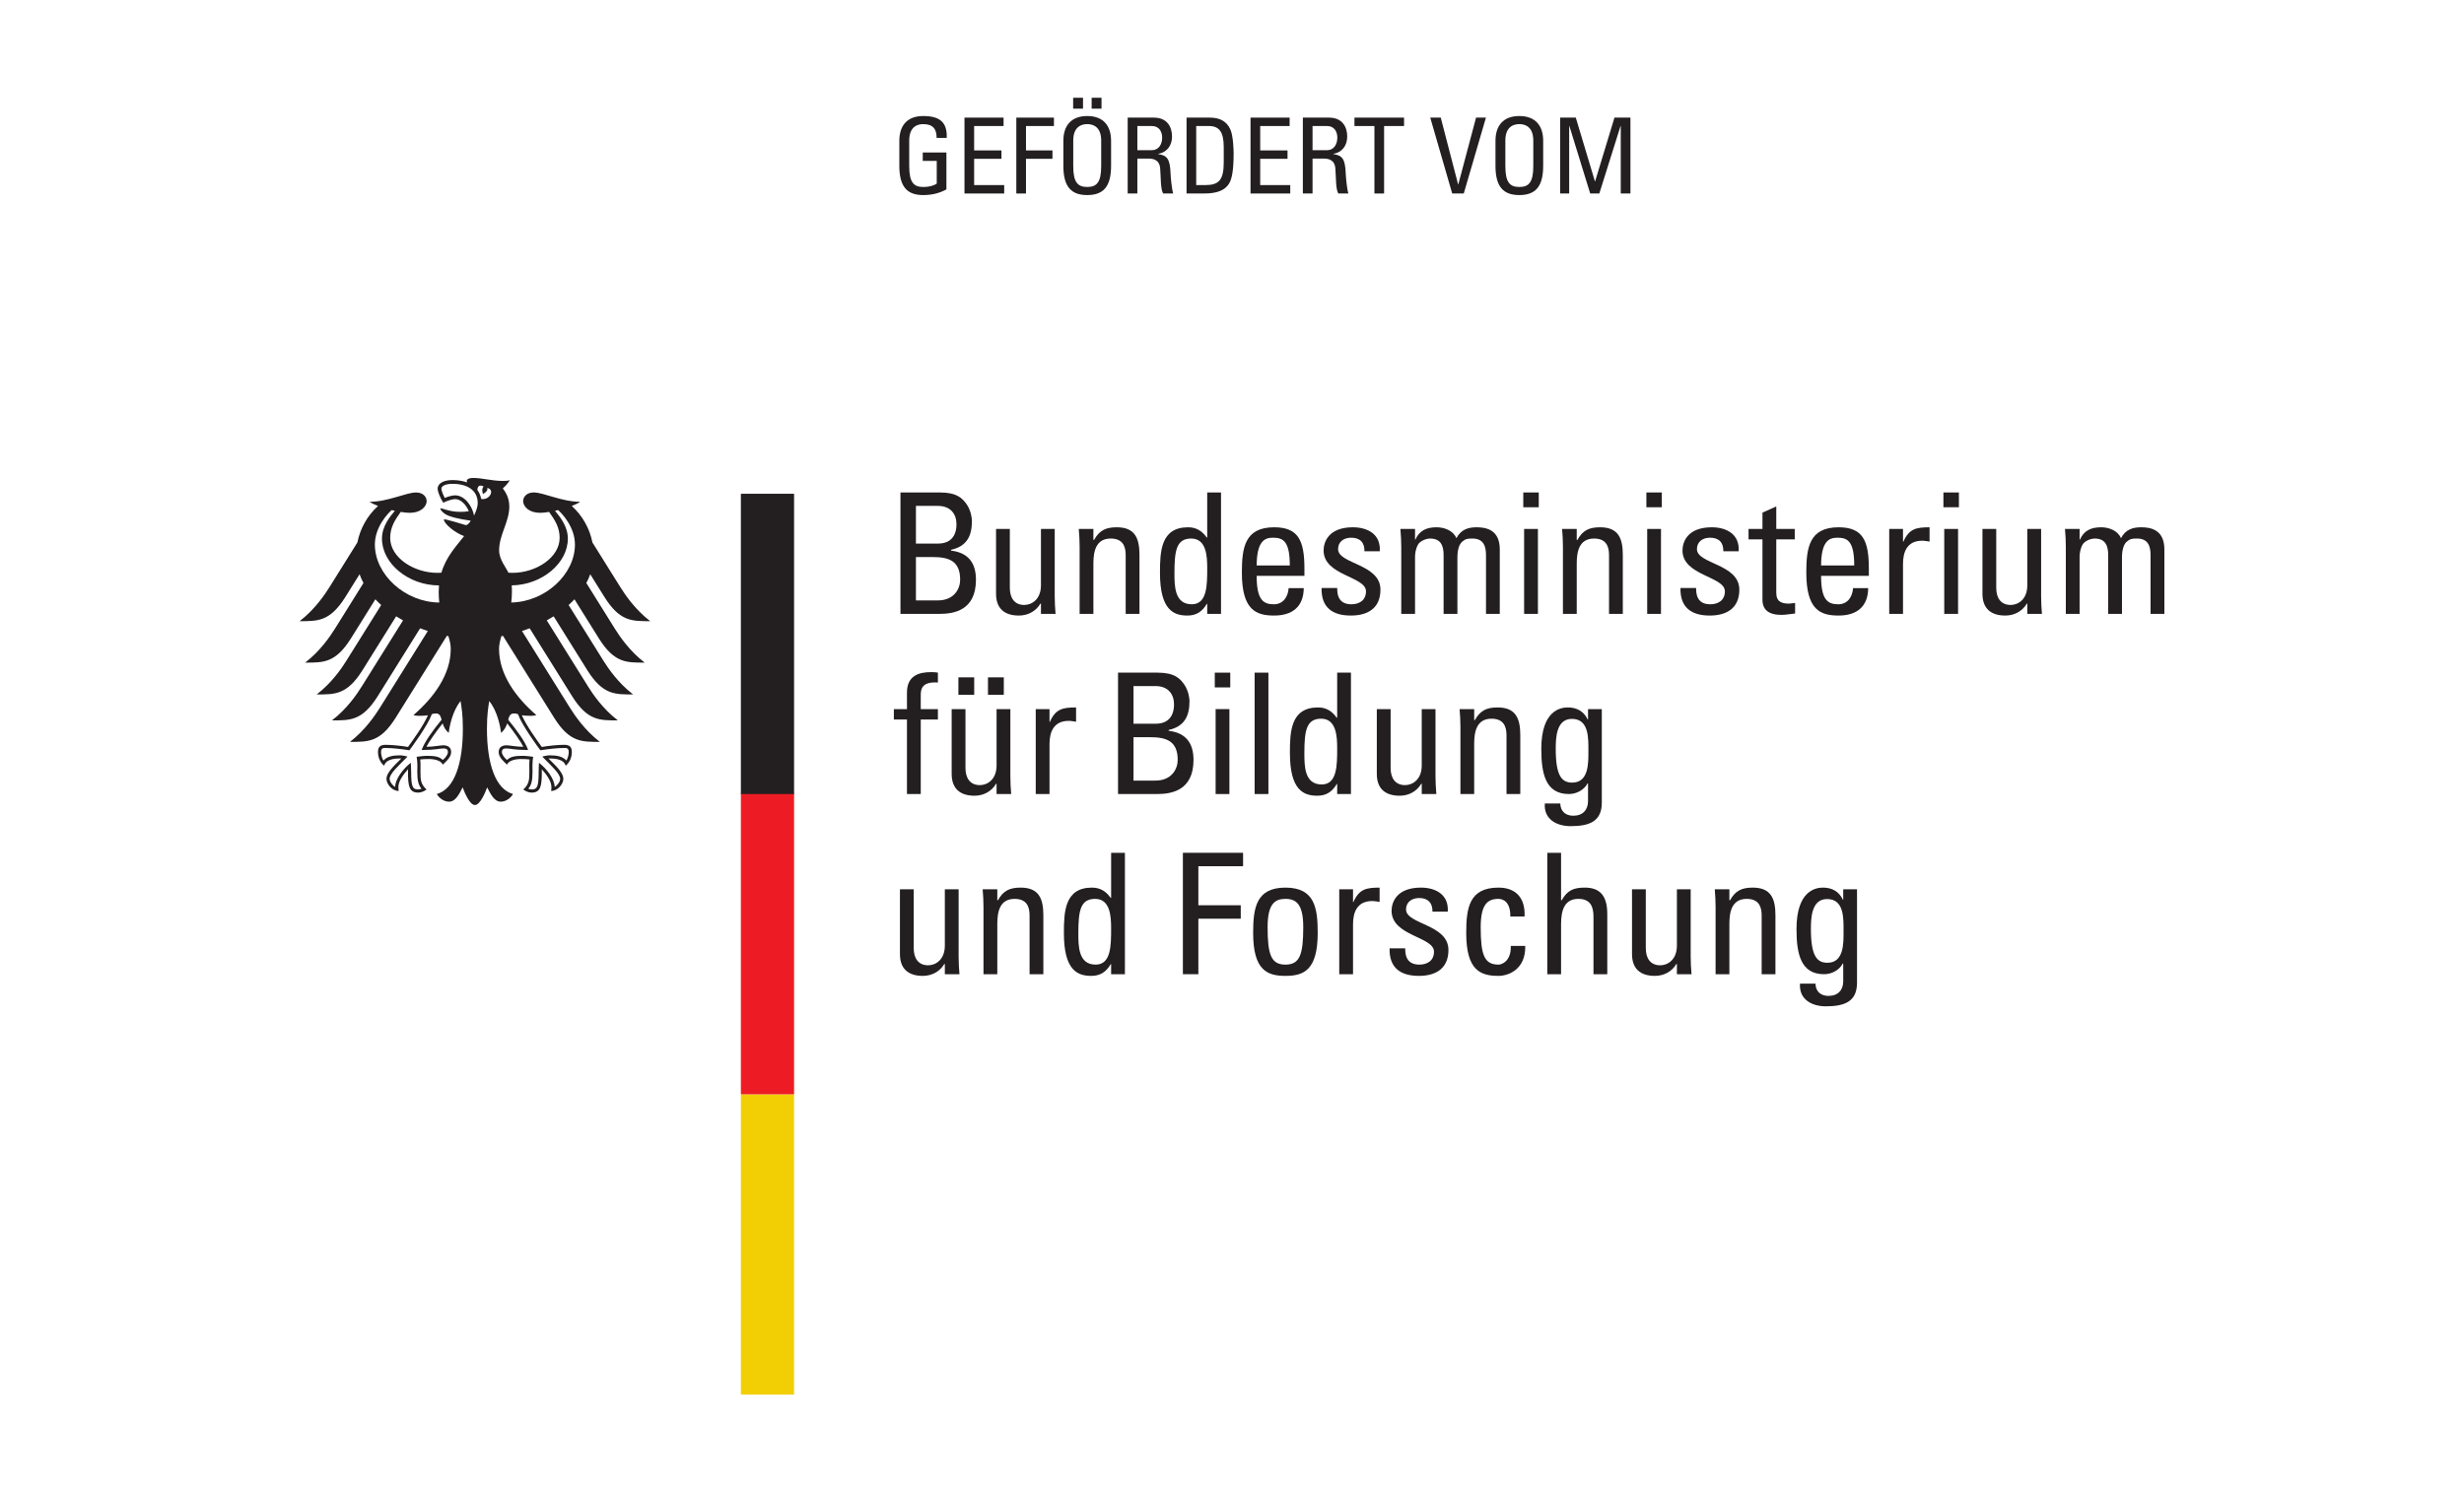 <svg width="175" height="106" viewBox="0 0 175 106" fill="none" xmlns="http://www.w3.org/2000/svg">
<path d="M67.105 67.17C67.105 68.173 66.447 68.567 65.922 68.567C65.229 68.567 64.895 68.077 64.895 67.349V63.168H63.916V67.767C63.916 68.794 64.489 69.319 65.54 69.319C66.172 69.319 66.746 69.021 67.069 68.472H67.105V69.2H68.143C68.107 68.781 68.084 68.363 68.084 67.946V63.168H67.105V67.17Z" fill="#231F20"/>
<path d="M74.102 69.2V65.019C74.102 63.825 73.779 63.049 72.49 63.049C71.713 63.049 71.259 63.263 70.878 63.944H70.831V63.167H69.791C69.827 63.586 69.85 64.003 69.85 64.422V69.2H70.831V65.627C70.831 64.803 70.986 63.849 72.06 63.849C72.895 63.849 73.123 64.374 73.123 65.019V69.2H74.102Z" fill="#231F20"/>
<path d="M78.915 65.939C78.915 67.156 78.915 68.519 77.817 68.519C76.587 68.519 76.587 67.204 76.587 66.297C76.587 64.685 76.731 63.849 77.782 63.849C78.867 63.849 78.915 65.139 78.915 65.939ZM78.915 63.776H78.88C78.545 63.3 78.128 63.049 77.555 63.049C75.608 63.049 75.561 64.78 75.561 66.286C75.561 68.937 76.539 69.319 77.507 69.319C78.14 69.319 78.557 69.044 78.892 68.482H78.915V69.2H79.894V60.576H78.915V63.776Z" fill="#231F20"/>
<path d="M85.111 69.2V65.257H88.121V64.302H85.111V61.53H88.287V60.576H84.012V69.2H85.111Z" fill="#231F20"/>
<path d="M91.295 68.519C90.28 68.519 90.029 67.815 90.029 65.855C90.029 64.206 90.541 63.849 91.295 63.849C92.047 63.849 92.561 64.206 92.561 65.855C92.561 67.815 92.31 68.519 91.295 68.519ZM91.295 69.319C92.573 69.319 93.587 68.937 93.587 66.273C93.587 64.505 93.385 63.049 91.295 63.049C89.205 63.049 89.002 64.505 89.002 66.273C89.002 68.937 90.016 69.319 91.295 69.319Z" fill="#231F20"/>
<path d="M96.096 63.167H95.117V69.2H96.096V65.641C96.096 64.828 96.371 64.003 97.456 64.003C97.635 64.003 97.804 64.04 97.983 64.064V63.049C97.027 63.049 96.527 63.155 96.121 64.076H96.096V63.167Z" fill="#231F20"/>
<path d="M102.872 67.479C102.872 65.641 99.861 65.664 99.861 64.601C99.861 64.076 100.269 63.789 100.794 63.789C101.414 63.789 101.75 64.124 101.737 64.756H102.824C102.908 63.562 101.989 63.049 100.915 63.049C99.217 63.049 98.834 64.064 98.834 64.697C98.834 66.5 101.846 66.524 101.846 67.599C101.846 68.221 101.392 68.519 100.804 68.519C99.815 68.519 99.803 67.706 99.803 67.361H98.693C98.655 68.746 99.469 69.319 100.771 69.319C101.964 69.319 102.872 68.806 102.872 67.479Z" fill="#231F20"/>
<path d="M108.279 65.101C108.339 63.752 107.633 63.049 106.427 63.049C104.339 63.049 104.135 64.505 104.135 66.273C104.135 68.937 105.151 69.319 106.427 69.319C107.098 69.319 108.364 68.889 108.327 67.193H107.3C107.335 68.28 106.654 68.519 106.427 68.519C105.413 68.519 105.163 67.815 105.163 65.855C105.163 64.206 105.676 63.849 106.427 63.849C106.798 63.849 107.288 64.112 107.265 65.101H108.279Z" fill="#231F20"/>
<path d="M114.153 69.2V64.924C114.153 63.562 113.58 63.049 112.554 63.049C111.767 63.049 111.313 63.239 110.919 63.944H110.871V60.576H109.893V69.2H110.871V65.651C110.871 64.637 111.122 63.849 112.101 63.849C112.937 63.849 113.174 64.374 113.174 65.115V69.2H114.153Z" fill="#231F20"/>
<path d="M119.098 67.17C119.098 68.173 118.442 68.567 117.916 68.567C117.222 68.567 116.889 68.077 116.889 67.349V63.168H115.91V67.767C115.91 68.794 116.483 69.319 117.534 69.319C118.167 69.319 118.74 69.021 119.063 68.472H119.098V69.2H120.138C120.099 68.781 120.077 68.363 120.077 67.946V63.168H119.098V67.17Z" fill="#231F20"/>
<path d="M126.097 69.2V65.019C126.097 63.825 125.774 63.049 124.485 63.049C123.71 63.049 123.255 63.263 122.873 63.944H122.825V63.167H121.787C121.821 63.586 121.846 64.003 121.846 64.422V69.2H122.825V65.627C122.825 64.803 122.981 63.849 124.055 63.849C124.891 63.849 125.118 64.374 125.118 65.019V69.2H126.097Z" fill="#231F20"/>
<path d="M130.934 66.153C130.934 66.99 130.97 68.387 129.788 68.387C129.06 68.387 128.616 67.934 128.616 65.999C128.616 65.198 128.654 63.861 129.764 63.861C130.992 63.861 130.934 65.257 130.934 66.153ZM130.911 63.908H130.886C130.611 63.324 130.111 63.049 129.478 63.049C128.989 63.049 127.592 63.227 127.592 65.999C127.592 67.79 127.913 69.2 129.549 69.2C130.074 69.2 130.624 68.925 130.874 68.448H130.911V69.702C130.911 70.322 130.54 70.741 129.86 70.741C129.322 70.741 128.951 70.431 128.941 69.868H127.841C127.758 70.979 128.667 71.481 129.668 71.481C130.992 71.481 131.89 71.159 131.89 69.809V63.167H130.911V63.908Z" fill="#231F20"/>
<path d="M63.484 50.37V51.11H64.415V56.402H65.395V51.11H66.613V50.37H65.395V49.343C65.395 48.853 65.573 48.41 66.613 48.481V47.779C66.469 47.754 66.349 47.742 66.146 47.742C65.275 47.742 64.415 47.98 64.415 49.2V50.37H63.484Z" fill="#231F20"/>
<path d="M69.191 48.113H68.068V49.354H69.191V48.113ZM71.293 48.113H70.169V49.354H71.293V48.113ZM70.779 54.372C70.779 55.375 70.122 55.769 69.596 55.769C68.904 55.769 68.57 55.278 68.57 54.551V50.37H67.59V54.969C67.59 55.996 68.164 56.522 69.214 56.522C69.847 56.522 70.42 56.223 70.743 55.674H70.779V56.402H71.817C71.782 55.983 71.759 55.566 71.759 55.148V50.37H70.779V54.372Z" fill="#231F20"/>
<path d="M74.539 50.37H73.561V56.402H74.539V52.843C74.539 52.03 74.814 51.205 75.902 51.205C76.081 51.205 76.246 51.242 76.426 51.266V50.251C75.471 50.251 74.969 50.357 74.563 51.278H74.539V50.37Z" fill="#231F20"/>
<path d="M80.505 52.365H81.675C82.797 52.365 83.644 52.603 83.644 53.977C83.644 54.609 83.228 55.447 82.057 55.447H80.505V52.365ZM80.505 48.732H82.057C82.976 48.732 83.382 49.319 83.382 50.034C83.382 50.872 82.965 51.397 82.105 51.408H80.505V48.732ZM82.177 56.402C83.155 56.402 84.766 56.187 84.766 53.977C84.766 52.795 84.23 52.053 83.001 51.91V51.851C84.111 51.601 84.481 50.883 84.481 49.807C84.481 49.642 84.433 49.128 84.134 48.66C83.812 48.183 83.406 47.779 82.212 47.779H79.406V56.402H82.177Z" fill="#231F20"/>
<path d="M87.316 50.37H86.337V56.402H87.316V50.37ZM86.277 48.828H87.376V47.779H86.277V48.828Z" fill="#231F20"/>
<path d="M90.086 47.779H89.107V56.402H90.086V47.779Z" fill="#231F20"/>
<path d="M94.97 53.141C94.97 54.359 94.97 55.722 93.871 55.722C92.64 55.722 92.64 54.407 92.64 53.499C92.64 51.887 92.784 51.051 93.835 51.051C94.921 51.051 94.97 52.341 94.97 53.141ZM94.97 50.978H94.932C94.599 50.502 94.181 50.251 93.608 50.251C91.662 50.251 91.613 51.982 91.613 53.488C91.613 56.139 92.593 56.522 93.56 56.522C94.193 56.522 94.61 56.247 94.947 55.684H94.97V56.402H95.948V47.779H94.97V50.978Z" fill="#231F20"/>
<path d="M100.976 54.372C100.976 55.375 100.317 55.769 99.793 55.769C99.1 55.769 98.766 55.278 98.766 54.551V50.37H97.785V54.969C97.785 55.996 98.358 56.522 99.41 56.522C100.043 56.522 100.618 56.223 100.939 55.674H100.976V56.402H102.013C101.978 55.983 101.953 55.566 101.953 55.148V50.37H100.976V54.372Z" fill="#231F20"/>
<path d="M107.975 56.402V52.221C107.975 51.027 107.652 50.251 106.363 50.251C105.586 50.251 105.132 50.465 104.751 51.147H104.701V50.37H103.664C103.699 50.788 103.724 51.205 103.724 51.624V56.402H104.701V52.83C104.701 52.006 104.857 51.051 105.932 51.051C106.769 51.051 106.996 51.577 106.996 52.221V56.402H107.975Z" fill="#231F20"/>
<path d="M112.812 53.356C112.812 54.193 112.846 55.59 111.663 55.59C110.935 55.59 110.493 55.137 110.493 53.202C110.493 52.401 110.529 51.064 111.641 51.064C112.869 51.064 112.812 52.46 112.812 53.356ZM112.786 51.11H112.764C112.489 50.526 111.986 50.251 111.353 50.251C110.864 50.251 109.467 50.429 109.467 53.202C109.467 54.993 109.79 56.402 111.425 56.402C111.949 56.402 112.499 56.127 112.751 55.65H112.786V56.903C112.786 57.525 112.415 57.944 111.737 57.944C111.197 57.944 110.827 57.632 110.816 57.071H109.717C109.633 58.181 110.541 58.683 111.545 58.683C112.869 58.683 113.765 58.361 113.765 57.011V50.37H112.786V51.11Z" fill="#231F20"/>
<path d="M65.052 39.568H66.223C67.345 39.568 68.193 39.805 68.193 41.18C68.193 41.812 67.775 42.649 66.605 42.649H65.052V39.568ZM65.052 35.935H66.605C67.524 35.935 67.931 36.521 67.931 37.237C67.931 38.074 67.512 38.6 66.651 38.61H65.052V35.935ZM66.723 43.605C67.704 43.605 69.315 43.39 69.315 41.18C69.315 39.998 68.778 39.256 67.547 39.112V39.054C68.659 38.803 69.029 38.086 69.029 37.01C69.029 36.844 68.981 36.331 68.683 35.863C68.361 35.386 67.955 34.981 66.76 34.981H63.953V43.605H66.723Z" fill="#231F20"/>
<path d="M73.931 41.575C73.931 42.578 73.273 42.971 72.747 42.971C72.056 42.971 71.721 42.481 71.721 41.754V37.572H70.742V42.172C70.742 43.199 71.315 43.724 72.366 43.724C72.998 43.724 73.572 43.425 73.893 42.876H73.931V43.605H74.968C74.933 43.186 74.909 42.768 74.909 42.351V37.572H73.931V41.575Z" fill="#231F20"/>
<path d="M80.929 43.605V39.424C80.929 38.229 80.606 37.454 79.316 37.454C78.54 37.454 78.086 37.668 77.704 38.349H77.656V37.572H76.617C76.654 37.991 76.678 38.408 76.678 38.827V43.605H77.656V40.032C77.656 39.208 77.811 38.254 78.887 38.254C79.722 38.254 79.949 38.779 79.949 39.424V43.605H80.929Z" fill="#231F20"/>
<path d="M85.74 40.343C85.74 41.561 85.74 42.924 84.642 42.924C83.413 42.924 83.413 41.609 83.413 40.702C83.413 39.09 83.555 38.254 84.607 38.254C85.692 38.254 85.74 39.544 85.74 40.343ZM85.74 38.181H85.706C85.371 37.704 84.952 37.454 84.38 37.454C82.433 37.454 82.385 39.185 82.385 40.691C82.385 43.342 83.364 43.724 84.332 43.724C84.965 43.724 85.383 43.449 85.716 42.887H85.74V43.605H86.72V34.981H85.74V38.181Z" fill="#231F20"/>
<path d="M89.252 40.164C89.264 38.493 89.778 38.194 90.398 38.194C91.114 38.194 91.605 38.408 91.605 40.164H89.252ZM92.644 40.905V40.391C92.644 38.397 92.212 37.454 90.494 37.454C88.404 37.454 88.201 38.91 88.201 40.678C88.201 43.342 89.216 43.724 90.494 43.724C91.76 43.724 92.584 43.115 92.596 41.778H91.521C91.485 42.385 91.138 42.924 90.471 42.924C89.706 42.924 89.252 42.589 89.252 40.905H92.644Z" fill="#231F20"/>
<path d="M98.043 41.884C98.043 40.046 95.034 40.069 95.034 39.005C95.034 38.48 95.44 38.194 95.965 38.194C96.585 38.194 96.92 38.529 96.908 39.16H97.995C98.078 37.967 97.158 37.454 96.083 37.454C94.388 37.454 94.006 38.469 94.006 39.101C94.006 40.905 97.016 40.929 97.016 42.004C97.016 42.626 96.562 42.924 95.977 42.924C94.986 42.924 94.973 42.111 94.973 41.765H93.862C93.827 43.151 94.638 43.724 95.942 43.724C97.135 43.724 98.043 43.21 98.043 41.884Z" fill="#231F20"/>
<path d="M103.509 43.605V39.544C103.509 39.316 103.555 38.719 103.845 38.48C104.105 38.266 104.213 38.254 104.583 38.254C105.373 38.254 105.54 38.815 105.54 39.424V43.605H106.518V39.018C106.518 37.596 105.502 37.454 104.871 37.454C104.321 37.454 103.772 37.584 103.438 38.229C103.209 37.681 102.576 37.454 102.029 37.454C101.325 37.454 100.81 37.681 100.525 38.325H100.5V37.572H99.461C99.496 37.991 99.521 38.408 99.521 38.827V43.605H100.5V39.544C100.5 39.316 100.548 38.958 100.727 38.658C100.871 38.431 101.277 38.254 101.575 38.254C102.364 38.254 102.528 38.815 102.528 39.424V43.605H103.509Z" fill="#231F20"/>
<path d="M109.227 37.572H108.247V43.605H109.227V37.572ZM108.188 36.031H109.287V34.981H108.188V36.031Z" fill="#231F20"/>
<path d="M115.257 43.605V39.424C115.257 38.229 114.936 37.454 113.644 37.454C112.867 37.454 112.415 37.668 112.032 38.349H111.984V37.572H110.945C110.98 37.991 111.004 38.408 111.004 38.827V43.605H111.984V40.032C111.984 39.208 112.141 38.254 113.215 38.254C114.051 38.254 114.278 38.779 114.278 39.424V43.605H115.257Z" fill="#231F20"/>
<path d="M117.968 37.572H116.989V43.605H117.968V37.572ZM116.93 36.031H118.027V34.981H116.93V36.031Z" fill="#231F20"/>
<path d="M123.532 41.884C123.532 40.046 120.521 40.069 120.521 39.005C120.521 38.48 120.928 38.194 121.452 38.194C122.075 38.194 122.41 38.529 122.396 39.16H123.484C123.567 37.967 122.647 37.454 121.573 37.454C119.877 37.454 119.495 38.469 119.495 39.101C119.495 40.905 122.506 40.929 122.506 42.004C122.506 42.626 122.05 42.924 121.467 42.924C120.473 42.924 120.463 42.111 120.463 41.765H119.351C119.318 43.151 120.128 43.724 121.432 43.724C122.623 43.724 123.532 43.21 123.532 41.884Z" fill="#231F20"/>
<path d="M124.186 37.572V38.313H125.175V42.602C125.175 43.294 125.594 43.676 126.525 43.676C126.848 43.676 127.17 43.605 127.493 43.58V42.828C127.279 42.853 127.122 42.876 127.052 42.876C126.156 42.876 126.156 42.385 126.156 42.004V38.313H127.468V37.572H126.156V35.973L125.175 36.413V37.572H124.186Z" fill="#231F20"/>
<path d="M129.338 40.164C129.351 38.493 129.864 38.194 130.487 38.194C131.203 38.194 131.692 38.408 131.692 40.164H129.338ZM132.731 40.905V40.391C132.731 38.397 132.302 37.454 130.581 37.454C128.492 37.454 128.289 38.91 128.289 40.678C128.289 43.342 129.303 43.724 130.581 43.724C131.846 43.724 132.67 43.115 132.683 41.778H131.608C131.571 42.385 131.228 42.924 130.559 42.924C129.792 42.924 129.338 42.589 129.338 40.905H132.731Z" fill="#231F20"/>
<path d="M135.157 37.572H134.178V43.605H135.157V40.046C135.157 39.232 135.431 38.408 136.518 38.408C136.697 38.408 136.864 38.445 137.043 38.469V37.454C136.087 37.454 135.587 37.56 135.181 38.48H135.157V37.572Z" fill="#231F20"/>
<path d="M139.067 37.572H138.086V43.605H139.067V37.572ZM138.027 36.031H139.127V34.981H138.027V36.031Z" fill="#231F20"/>
<path d="M143.985 41.575C143.985 42.578 143.331 42.971 142.803 42.971C142.11 42.971 141.778 42.481 141.778 41.754V37.572H140.799V42.172C140.799 43.199 141.371 43.724 142.423 43.724C143.056 43.724 143.629 43.425 143.952 42.876H143.985V43.605H145.025C144.988 43.186 144.966 42.768 144.966 42.351V37.572H143.985V41.575Z" fill="#231F20"/>
<path d="M150.709 43.605V39.544C150.709 39.316 150.756 38.719 151.043 38.48C151.306 38.266 151.412 38.254 151.782 38.254C152.572 38.254 152.739 38.815 152.739 39.424V43.605H153.72V39.018C153.72 37.596 152.704 37.454 152.07 37.454C151.52 37.454 150.973 37.584 150.637 38.229C150.41 37.681 149.777 37.454 149.228 37.454C148.524 37.454 148.009 37.681 147.724 38.325H147.699V37.572H146.66C146.697 37.991 146.72 38.408 146.72 38.827V43.605H147.699V39.544C147.699 39.316 147.747 38.958 147.926 38.658C148.07 38.431 148.476 38.254 148.776 38.254C149.56 38.254 149.73 38.815 149.73 39.424V43.605H150.709Z" fill="#231F20"/>
<path d="M52.619 77.732H56.397V99.063H52.619V77.732Z" fill="#F2CF04"/>
<path d="M52.619 56.328H56.397V77.732H52.619V56.328Z" fill="#ED1C24"/>
<path d="M52.619 35.073H56.397V56.402H52.619V35.073Z" fill="#231F20"/>
<path d="M40.834 38.681C40.834 37.465 39.951 36.504 39.64 36.232L39.416 36.283C39.747 36.687 40.33 37.363 40.33 38.258C40.33 40.021 38.468 41.553 36.343 41.581C36.359 41.762 36.358 41.922 36.358 42.059C36.358 42.311 36.342 42.558 36.311 42.797C38.724 42.754 40.834 40.793 40.834 38.681ZM37.509 53.273C36.48 53.273 36.257 53.164 35.985 53.164C35.811 53.164 35.645 53.181 35.645 53.428C35.645 53.599 35.838 53.849 36.011 53.981C36.254 53.74 36.586 53.688 37.123 53.688C37.374 53.688 37.716 53.737 37.867 53.757C37.846 53.906 37.816 54.097 37.816 54.367C37.816 54.509 37.821 54.674 37.821 54.849C37.821 55.457 37.732 55.779 37.52 56.023C37.566 56.051 37.688 56.076 37.761 56.076C38.155 56.076 38.256 55.875 38.256 54.851C38.256 54.542 38.281 54.255 38.281 54.182C38.832 54.603 39.393 55.352 39.393 55.895C39.573 55.802 39.785 55.53 39.785 55.326C39.785 54.957 39.168 54.407 38.513 53.743C38.604 53.721 38.847 53.651 39.047 53.651C39.561 53.651 39.977 53.737 40.219 54.022C40.315 53.918 40.394 53.605 40.394 53.428C40.394 53.12 40.217 53.13 40.089 53.13C39.541 53.13 38.864 53.215 38.38 53.295C38.204 53.06 37.081 51.541 36.79 50.731C36.707 50.702 36.642 50.678 36.504 50.678C36.234 50.678 36.163 50.867 36.094 51.125C36.712 51.876 37.308 52.693 37.509 53.273ZM31.363 51.125C31.294 50.867 31.225 50.678 30.955 50.678C30.816 50.678 30.751 50.702 30.669 50.731C30.376 51.541 29.255 53.06 29.077 53.295C28.595 53.215 27.916 53.13 27.369 53.13C27.24 53.13 27.064 53.12 27.064 53.428C27.064 53.605 27.142 53.918 27.239 54.022C27.48 53.737 27.897 53.651 28.411 53.651C28.612 53.651 28.854 53.721 28.945 53.743C28.29 54.407 27.672 54.957 27.672 55.326C27.672 55.53 27.885 55.802 28.065 55.895C28.065 55.352 28.627 54.603 29.176 54.182C29.176 54.255 29.203 54.542 29.203 54.851C29.203 55.875 29.303 56.076 29.697 56.076C29.77 56.076 29.891 56.051 29.938 56.023C29.726 55.779 29.637 55.457 29.637 54.849C29.637 54.674 29.643 54.509 29.643 54.367C29.643 54.097 29.612 53.906 29.591 53.757C29.741 53.737 30.084 53.688 30.335 53.688C30.871 53.688 31.204 53.74 31.447 53.981C31.621 53.849 31.813 53.599 31.813 53.428C31.813 53.181 31.648 53.164 31.473 53.164C31.201 53.164 30.979 53.273 29.948 53.273C30.151 52.693 30.745 51.876 31.363 51.125ZM27.128 38.258C27.128 37.363 27.712 36.687 28.041 36.283L27.819 36.232C27.506 36.504 26.624 37.465 26.624 38.681C26.624 40.807 28.765 42.782 31.199 42.798C31.173 42.567 31.158 42.322 31.158 42.059C31.158 41.895 31.165 41.734 31.178 41.583C29.028 41.583 27.128 40.037 27.128 38.258ZM33.669 36.62C33.78 36.365 33.928 36.062 33.928 35.729C33.928 34.806 33.164 34.367 32.14 34.367C31.614 34.367 31.349 34.536 31.349 34.707C31.349 34.878 31.523 35.253 31.59 35.369C31.778 35.284 32.12 35.184 32.318 35.184C33.021 35.184 33.546 35.973 33.669 36.62ZM34.172 35.44C34.77 35.557 35.178 34.792 34.609 34.656C34.688 34.908 34.306 35.086 34.306 35.086C34.306 35.086 34.16 34.749 34.349 34.556C34.001 34.386 33.912 34.593 33.906 34.807C34.043 34.99 34.132 35.204 34.172 35.44ZM36.109 40.68C36.205 40.686 36.296 40.691 36.392 40.691C38.076 40.691 39.747 39.602 39.747 38.206C39.747 37.461 39.412 36.94 38.998 36.363C38.756 36.404 38.535 36.427 38.361 36.427C37.597 36.427 37.184 36.017 37.153 35.615C37.153 35.254 37.447 34.98 37.904 34.98C38.612 34.98 39.904 35.644 41.206 35.644C41.078 35.74 40.865 35.842 40.608 35.938C41.371 36.626 41.881 37.546 42.075 38.531L44.07 41.724C44.404 42.257 45.113 43.305 46.18 44.123C44.89 44.123 44.033 44.153 42.943 42.428L41.921 40.791C41.846 41.003 41.752 41.209 41.642 41.411L43.675 44.667C44.014 45.205 44.714 46.246 45.786 47.067C44.496 47.067 43.642 47.099 42.55 45.372L40.8 42.569C40.669 42.708 40.531 42.844 40.385 42.976L42.855 46.929C43.195 47.471 43.893 48.505 44.966 49.328C43.675 49.328 42.82 49.358 41.729 47.632L39.322 43.778C39.162 43.88 39.001 43.975 38.834 44.068L41.771 48.771C42.11 49.311 42.807 50.347 43.882 51.171C42.592 51.171 41.735 51.201 40.646 49.474L37.62 44.63C37.441 44.7 37.258 44.765 37.074 44.824L40.494 50.299C40.827 50.829 41.542 51.881 42.603 52.697C41.313 52.697 40.457 52.728 39.367 51.001L35.723 45.167L35.612 45.186C35.513 45.502 35.444 45.797 35.444 46.09C35.444 47.923 36.647 49.542 38.091 50.792C37.998 50.831 37.837 50.847 37.688 50.847C37.391 50.847 37.198 50.829 37.062 50.806C37.398 51.568 38.116 52.549 38.479 53.057C38.952 52.972 39.639 52.905 40.089 52.905C40.56 52.905 40.612 53.181 40.612 53.428C40.612 53.855 40.412 54.199 40.18 54.388C40.093 54.167 39.917 53.876 39.047 53.876L38.959 53.879C39.214 54.163 40.01 54.807 40.01 55.326C40.01 55.669 39.634 56.184 39.136 56.184C39.168 56.073 39.162 55.971 39.162 55.895C39.162 55.475 38.791 54.984 38.477 54.641C38.485 54.743 38.481 54.732 38.481 54.851C38.481 55.844 38.392 56.3 37.761 56.3C37.452 56.3 37.238 56.13 37.165 56.08C37.574 55.702 37.596 55.405 37.596 54.849L37.592 54.367C37.591 54.24 37.593 54.072 37.613 53.949C37.387 53.918 37.298 53.919 37.123 53.919C37.123 53.919 36.227 53.849 36.011 54.314C35.769 54.092 35.417 53.778 35.417 53.428C35.417 53.199 35.525 52.939 35.985 52.939C36.16 52.939 36.709 53.047 37.169 53.047C37.047 52.773 36.496 51.968 36.021 51.383C35.948 51.609 35.835 51.856 35.585 52.055C35.551 51.679 35.331 50.494 34.745 49.801C34.676 50.269 34.584 50.75 34.584 51.764C34.584 54.231 35.177 56.053 36.436 56.402C36.273 56.688 35.927 56.945 35.567 56.945C35.106 56.945 34.855 56.423 34.599 55.93C34.466 56.295 34.099 57.182 33.729 57.182C33.36 57.182 32.992 56.295 32.859 55.93C32.603 56.423 32.352 56.945 31.89 56.945C31.532 56.945 31.185 56.688 31.022 56.402C32.28 56.053 32.874 54.231 32.874 51.764C32.874 50.75 32.782 50.269 32.713 49.801C32.127 50.494 31.907 51.679 31.873 52.055C31.623 51.856 31.51 51.609 31.438 51.383C30.962 51.968 30.413 52.773 30.288 53.047C30.749 53.047 31.298 52.939 31.473 52.939C31.933 52.939 32.042 53.199 32.042 53.428C32.042 53.778 31.688 54.092 31.447 54.314C31.231 53.849 30.335 53.919 30.335 53.919C30.161 53.919 30.072 53.918 29.845 53.949C29.864 54.072 29.868 54.24 29.865 54.367L29.863 54.849C29.863 55.405 29.884 55.702 30.293 56.08C30.22 56.13 30.006 56.3 29.697 56.3C29.066 56.3 28.977 55.844 28.977 54.851C28.977 54.732 28.973 54.743 28.982 54.641C28.667 54.984 28.296 55.475 28.296 55.895C28.296 55.971 28.291 56.073 28.321 56.184C27.825 56.184 27.448 55.669 27.448 55.326C27.448 54.807 28.245 54.163 28.499 53.879L28.411 53.876C27.541 53.876 27.364 54.167 27.278 54.388C27.046 54.199 26.846 53.855 26.846 53.428C26.846 53.181 26.899 52.905 27.369 52.905C27.82 52.905 28.507 52.972 28.979 53.057C29.341 52.549 30.059 51.568 30.395 50.806C30.261 50.829 30.068 50.847 29.77 50.847C29.622 50.847 29.46 50.831 29.368 50.792C30.811 49.542 32.013 47.923 32.013 46.09C32.013 45.797 31.946 45.502 31.846 45.186L31.736 45.167L28.091 51.001C27.001 52.728 26.145 52.697 24.855 52.697C25.917 51.881 26.631 50.829 26.964 50.299L30.384 44.824C30.199 44.765 30.018 44.7 29.838 44.63L26.813 49.474C25.722 51.201 24.865 51.171 23.577 51.171C24.651 50.347 25.347 49.311 25.686 48.771L28.625 44.068C28.457 43.975 28.295 43.88 28.136 43.778L25.729 47.632C24.638 49.358 23.783 49.328 22.492 49.328C23.566 48.505 24.264 47.471 24.603 46.929L27.073 42.976C26.927 42.844 26.789 42.708 26.659 42.569L24.909 45.372C23.817 47.099 22.962 47.067 21.672 47.067C22.743 46.246 23.444 45.205 23.783 44.667L25.815 41.411C25.707 41.209 25.613 41.003 25.538 40.791L24.515 42.428C23.424 44.153 22.568 44.123 21.279 44.123C22.346 43.305 23.053 42.257 23.389 41.724L25.383 38.531C25.578 37.546 26.087 36.626 26.85 35.938C26.595 35.842 26.38 35.74 26.252 35.644C27.554 35.644 28.845 34.981 29.553 34.981C30.011 34.981 30.304 35.254 30.304 35.615C30.276 36.017 29.861 36.427 29.097 36.427C28.924 36.427 28.703 36.404 28.459 36.363C28.046 36.94 27.712 37.461 27.712 38.206C27.712 39.602 29.382 40.691 31.068 40.691C31.163 40.691 31.254 40.686 31.349 40.68C31.683 39.549 32.393 38.806 32.962 38.081C32.28 37.833 31.522 37.186 31.522 36.893C31.608 36.843 32.912 37.254 33.047 37.29C33.075 37.297 33.103 37.3 33.134 37.29C33.293 37.242 33.426 37.01 33.426 36.986C33.286 36.963 32.468 36.857 31.909 36.654C31.484 36.498 31.269 36.216 31.269 36.109C31.405 36.087 31.923 36.359 32.682 36.359C32.963 36.359 33.018 36.348 33.297 36.313C33.101 35.846 32.732 35.452 32.318 35.452C32.151 35.452 31.787 35.556 31.482 35.708C31.27 35.379 31.083 34.944 31.083 34.707C31.083 34.428 31.36 34.1 32.14 34.1C32.358 34.1 32.562 34.119 32.752 34.154C32.904 34.182 33.032 34.217 33.17 34.271C33.159 34.252 33.153 34.211 33.153 34.172C33.153 34.063 33.251 33.95 33.618 33.95C34.26 33.95 34.918 34.161 35.726 34.161C35.935 34.161 36.077 34.154 36.198 34.103C36.146 34.263 35.919 34.501 35.711 34.693C35.839 34.869 36.173 35.291 36.173 35.976C36.173 37.075 35.449 37.981 35.449 39.092C35.449 39.752 35.957 40.333 36.109 40.68Z" fill="#231F20"/>
<path d="M66.522 9.795C66.522 9.16 66.262 8.817 65.567 8.817C65.351 8.817 64.575 8.854 64.575 9.981V11.803C64.575 12.982 64.918 13.281 65.567 13.281C66.06 13.281 66.388 13.147 66.53 13.042V11.43H65.537V10.832H67.217V13.453C66.776 13.692 66.262 13.856 65.567 13.856C64.425 13.856 63.873 13.266 63.873 11.773V10.004C63.873 8.929 64.425 8.242 65.567 8.242C66.731 8.242 67.284 8.668 67.239 9.795H66.522Z" fill="#231F20"/>
<path d="M68.5 13.745V8.355H71.276V8.952H69.186V10.684H71.127V11.281H69.186V13.147H71.321V13.745H68.5Z" fill="#231F20"/>
<path d="M72.182 13.745V8.355H74.853V8.952H72.868V10.684H74.749V11.281H72.868V13.745H72.182Z" fill="#231F20"/>
<path d="M75.523 11.773V10.004C75.523 8.929 76.076 8.242 77.218 8.242C78.36 8.242 78.912 8.929 78.912 10.004V11.773C78.912 13.266 78.36 13.856 77.218 13.856C76.076 13.856 75.523 13.266 75.523 11.773ZM76.919 7.719H76.218V6.943H76.919V7.719ZM78.21 11.803V9.981C78.21 8.854 77.434 8.817 77.218 8.817C77.001 8.817 76.225 8.854 76.225 9.981V11.803C76.225 12.982 76.568 13.281 77.218 13.281C77.867 13.281 78.21 12.982 78.21 11.803ZM78.233 7.719H77.531V6.943H78.233V7.719Z" fill="#231F20"/>
<path d="M80.778 11.266V13.745H80.092V8.355H81.95C82.906 8.355 83.241 9.027 83.241 9.698C83.241 10.333 82.891 10.818 82.256 10.93V10.945C82.875 11.042 83.099 11.251 83.137 12.334C83.144 12.565 83.219 13.409 83.323 13.745H82.607C82.412 13.371 82.457 12.67 82.398 11.953C82.346 11.296 81.815 11.266 81.584 11.266H80.778ZM80.778 10.669H81.808C82.3 10.669 82.54 10.243 82.54 9.773C82.54 9.385 82.346 8.952 81.815 8.952H80.778V10.669Z" fill="#231F20"/>
<path d="M84.272 8.355H85.928C86.615 8.355 87.108 8.601 87.376 9.176C87.593 9.631 87.615 10.706 87.615 10.878C87.615 12.028 87.51 12.692 87.287 13.05C86.996 13.513 86.451 13.745 85.51 13.745H84.272V8.355ZM84.958 13.147H85.607C86.563 13.147 86.913 12.789 86.913 11.535V10.445C86.913 9.355 86.578 8.952 85.861 8.952H84.958V13.147Z" fill="#231F20"/>
<path d="M88.816 13.745V8.355H91.593V8.952H89.503V10.684H91.444V11.281H89.503V13.147H91.638V13.745H88.816Z" fill="#231F20"/>
<path d="M93.22 11.266V13.745H92.533V8.355H94.392C95.347 8.355 95.683 9.027 95.683 9.698C95.683 10.333 95.332 10.818 94.697 10.93V10.945C95.317 11.042 95.541 11.251 95.578 12.334C95.586 12.565 95.661 13.409 95.765 13.745H95.048C94.854 13.371 94.899 12.67 94.84 11.953C94.787 11.296 94.257 11.266 94.026 11.266H93.22ZM93.22 10.669H94.249C94.742 10.669 94.981 10.243 94.981 9.773C94.981 9.385 94.787 8.952 94.257 8.952H93.22V10.669Z" fill="#231F20"/>
<path d="M99.719 8.355V8.952H98.302V13.745H97.615V8.952H96.197V8.355H99.719Z" fill="#231F20"/>
<path d="M103.961 13.745H103.14L101.58 8.355H102.326L103.558 13.095H103.573L104.834 8.355H105.535L103.961 13.745Z" fill="#231F20"/>
<path d="M106.213 11.773V10.004C106.213 8.929 106.765 8.242 107.907 8.242C109.048 8.242 109.601 8.929 109.601 10.004V11.773C109.601 13.266 109.048 13.856 107.907 13.856C106.765 13.856 106.213 13.266 106.213 11.773ZM108.899 11.803V9.981C108.899 8.854 108.123 8.817 107.907 8.817C107.69 8.817 106.914 8.854 106.914 9.981V11.803C106.914 12.982 107.257 13.281 107.907 13.281C108.556 13.281 108.899 12.982 108.899 11.803Z" fill="#231F20"/>
<path d="M111.447 13.745H110.805V8.355H111.917L113.275 12.879H113.29L114.664 8.355H115.798V13.745H115.111V8.952H115.095L113.588 13.745H112.94L111.462 8.952H111.447V13.745Z" fill="#231F20"/>
</svg>
